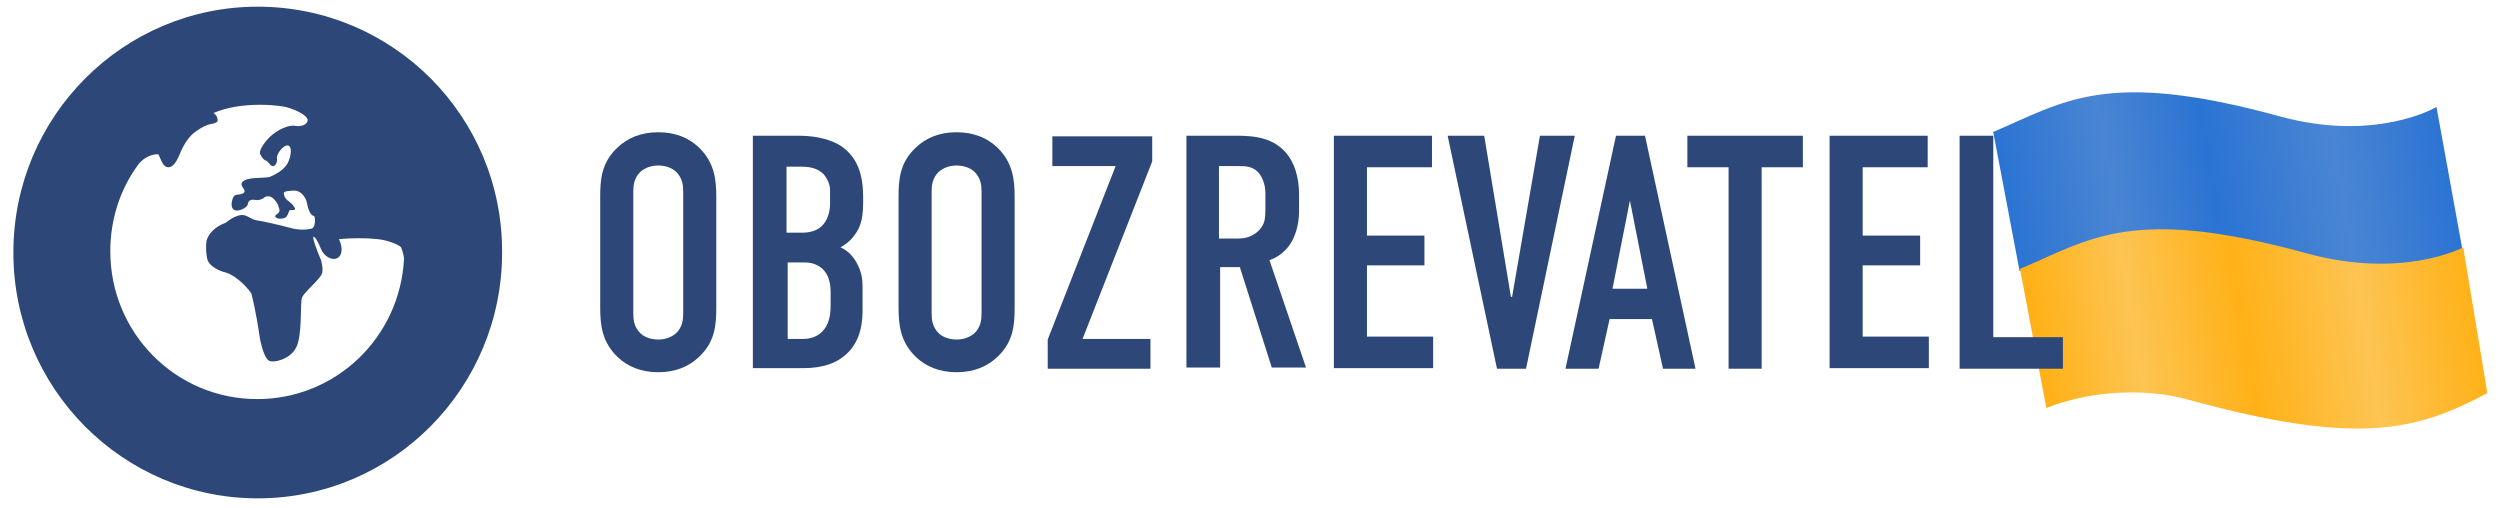 <svg width="374" height="76" viewBox="0 0 374 76" fill="none" xmlns="http://www.w3.org/2000/svg">
<path fill-rule="evenodd" clip-rule="evenodd" d="M302.131 40.549L298.185 19.74C308.821 15.232 314.983 10.261 341.019 17.398C355.5 21.368 364.5 16.004 364.5 16.004L368.5 38.004C357.836 43.655 348.84 46.291 323.224 39.269C316.761 37.497 308.53 37.988 302.131 40.549Z" fill="url(#paint0_linear_8915_31124)"/>
<path fill-rule="evenodd" clip-rule="evenodd" d="M306.136 61.038L302.191 40.229C312.827 35.721 318.989 30.749 345.025 37.887C359.506 41.856 368.5 37.004 368.5 37.004L372.108 58.811C361.444 64.463 352.846 66.78 327.23 59.758C320.767 57.986 312.536 58.477 306.136 61.038Z" fill="url(#paint1_linear_8915_31124)"/>
<path d="M38.557 1C18.412 1 2 17.423 2 37.777C2 58.131 18.412 74.554 38.557 74.554C58.79 74.554 75.115 58.044 75.115 37.777C75.202 17.423 58.79 1 38.557 1ZM60.44 38.738C59.832 50.444 50.28 59.703 38.471 59.703C26.314 59.703 16.501 49.832 16.501 37.602C16.501 32.798 17.978 28.343 20.583 24.761C21.712 23.189 23.274 23.014 23.709 23.101C23.709 23.101 23.882 23.451 24.143 24.062C24.403 24.674 24.751 25.023 25.185 25.023C25.793 25.023 26.314 24.412 26.835 23.189C27.443 21.616 28.224 20.568 28.919 19.956C29.7 19.345 30.395 18.908 31.177 18.646C31.437 18.559 31.698 18.559 31.958 18.471C32.305 18.384 32.566 18.209 32.566 18.035C32.566 17.598 32.392 17.248 31.958 16.899C33.782 16.113 36.126 15.676 38.905 15.676C41.423 15.676 42.812 16.025 42.812 16.025C44.723 16.549 46.112 17.423 46.025 18.035C45.938 18.646 45.07 18.995 44.115 18.821C43.16 18.646 41.51 19.432 40.468 20.393C39.426 21.354 38.731 22.577 38.905 23.014C39.078 23.451 39.513 23.975 39.686 23.975C39.947 24.062 40.207 24.324 40.381 24.586C40.555 24.848 40.902 24.936 41.076 24.761C41.336 24.586 41.51 24.149 41.423 23.625C41.423 23.189 41.857 22.402 42.465 21.965C43.073 21.529 43.507 21.791 43.507 22.577C43.507 23.363 43.16 24.412 42.725 24.848C42.378 25.372 41.336 26.071 40.468 26.421C39.599 26.77 36.908 26.333 36.213 27.294C35.779 27.906 37.168 28.517 36.3 28.954C35.779 29.216 35.171 28.954 34.91 29.478C34.65 30.002 34.476 30.963 34.91 31.313C35.431 31.837 36.994 31.138 37.081 30.526C37.168 29.828 37.776 29.828 38.21 29.915C38.644 30.002 39.252 29.828 39.513 29.566C39.773 29.303 40.381 29.303 40.728 29.566C41.076 29.828 41.597 30.439 41.684 30.963C41.857 31.4 41.944 31.749 41.336 32.099C41.076 32.274 41.163 32.536 41.423 32.623C41.684 32.798 42.465 32.71 42.725 32.536C42.986 32.361 43.16 31.837 43.246 31.575C43.333 31.313 43.767 31.487 44.028 31.4C44.288 31.225 44.115 31.138 43.767 30.614C43.333 30.09 42.552 29.915 42.465 28.954C42.378 28.605 43.246 28.517 44.115 28.517C44.896 28.517 45.765 29.391 45.938 30.439C46.112 31.487 46.546 32.274 46.894 32.274C47.241 32.274 47.241 34.021 46.633 34.195C46.025 34.37 44.636 34.458 43.507 34.108C41.51 33.584 39.165 33.06 38.471 32.972C37.689 32.885 37.081 32.274 36.473 32.186C35.258 32.011 33.782 33.322 33.782 33.322C32.218 33.846 31.177 34.982 30.916 35.943C30.742 36.903 30.829 38.301 31.09 39C31.35 39.699 32.566 40.485 33.695 40.747C34.824 41.009 36.56 42.407 37.602 43.892C38.384 47.037 38.731 49.657 38.731 49.657C38.992 51.667 39.599 53.589 40.207 53.938C40.815 54.375 43.42 53.763 44.288 52.016C45.244 50.269 44.896 45.552 45.157 44.591C45.417 43.717 48.022 41.708 48.196 40.834C48.37 40.048 48.022 38.913 48.022 38.913C47.241 37.078 46.72 35.506 46.894 35.418C47.067 35.331 47.588 36.117 48.022 37.253C48.457 38.301 49.585 39 50.367 38.651C51.235 38.301 51.322 37.078 50.714 35.768C52.712 35.593 54.709 35.593 56.445 35.768C58.182 35.943 59.658 36.641 60.006 36.991C60.44 38.126 60.44 38.738 60.44 38.738Z" fill="#2D4878"/>
<path d="M89.79 29.478C89.79 26.858 89.964 24.324 92.395 22.053C93.871 20.655 95.868 19.782 98.474 19.782C101.079 19.782 103.076 20.655 104.552 22.053C106.896 24.324 107.157 26.858 107.157 29.478V45.989C107.157 48.609 106.983 51.143 104.552 53.414C103.076 54.812 101.079 55.685 98.474 55.685C95.868 55.685 93.871 54.812 92.395 53.414C90.05 51.143 89.79 48.609 89.79 45.989V29.478ZM102.207 28.779C102.207 27.731 102.121 26.683 101.165 25.722C100.644 25.198 99.689 24.761 98.474 24.761C97.258 24.761 96.389 25.198 95.782 25.722C94.826 26.683 94.74 27.731 94.74 28.779V46.775C94.74 47.823 94.826 48.871 95.782 49.832C96.303 50.356 97.258 50.793 98.474 50.793C99.689 50.793 100.558 50.356 101.165 49.832C102.121 48.871 102.207 47.823 102.207 46.775V28.779Z" fill="#2D4878"/>
<path d="M119.487 20.306C120.964 20.306 123.829 20.48 126 21.965C129.126 24.237 129.126 27.906 129.126 30.002C129.126 32.273 128.952 33.846 127.65 35.418C127.042 36.205 126.26 36.729 125.739 36.991C127.042 37.602 127.65 38.476 128.084 39.175C129.039 40.922 129.039 41.883 129.039 43.542V46.163C129.039 47.648 129.039 51.23 126.087 53.414C124.958 54.287 123.134 55.074 120.182 55.074H112.627V20.306H119.487ZM117.751 34.807H120.095C121.745 34.807 122.787 34.108 123.221 33.496C123.829 32.798 124.176 31.575 124.176 30.526V28.43C124.176 27.556 123.742 26.683 123.221 26.071C122.613 25.46 121.658 24.936 120.008 24.936H117.664V34.807H117.751ZM117.751 50.706H120.008C120.79 50.706 122.353 50.618 123.395 49.133C124.263 47.998 124.263 46.163 124.263 45.639V43.979C124.263 42.319 124.003 41.096 122.961 40.136C122.179 39.524 121.398 39.262 120.356 39.262H117.838V50.706H117.751Z" fill="#2D4878"/>
<path d="M134.423 29.478C134.423 26.858 134.597 24.324 137.028 22.053C138.504 20.655 140.501 19.782 143.106 19.782C145.711 19.782 147.709 20.655 149.185 22.053C151.529 24.324 151.79 26.858 151.79 29.478V45.989C151.79 48.609 151.616 51.143 149.185 53.414C147.709 54.812 145.711 55.685 143.106 55.685C140.501 55.685 138.504 54.812 137.028 53.414C134.683 51.143 134.423 48.609 134.423 45.989V29.478ZM146.84 28.779C146.84 27.731 146.753 26.683 145.798 25.722C145.277 25.198 144.322 24.761 143.106 24.761C141.891 24.761 141.022 25.198 140.414 25.722C139.459 26.683 139.372 27.731 139.372 28.779V46.775C139.372 47.823 139.459 48.871 140.414 49.832C140.935 50.356 141.891 50.793 143.106 50.793C144.322 50.793 145.19 50.356 145.798 49.832C146.753 48.871 146.84 47.823 146.84 46.775V28.779Z" fill="#2D4878"/>
<path d="M172.37 20.306V24.149L161.949 50.706H172.109V55.161H156.739V50.793L166.899 24.848H157.434V20.393H172.37V20.306Z" fill="#2D4878"/>
<path d="M184.006 20.306C186.524 20.306 190.171 20.131 192.516 23.014C193.644 24.412 194.339 26.508 194.339 29.041V31.662C194.339 33.933 193.558 36.03 192.516 37.166C191.734 38.039 190.779 38.651 189.911 38.913L195.381 54.986H190.258L185.482 39.961H182.53V54.986H177.493V20.306H184.006ZM182.443 35.681H185.221C186.35 35.681 187.305 35.418 188.261 34.545C189.216 33.584 189.303 32.71 189.303 31.4V28.867C189.303 27.556 188.782 26.333 188.174 25.722C187.219 24.761 186.003 24.848 184.961 24.848H182.356V35.681H182.443Z" fill="#2D4878"/>
<path d="M199.549 20.306H214.224V25.023H204.498V35.244H213.095V39.699H204.498V50.356H214.398V55.074H199.549V20.306V20.306Z" fill="#2D4878"/>
<path d="M228.292 55.161H223.95L216.569 20.306H222.039L226.034 44.416H226.208L230.376 20.306H235.586L228.292 55.161Z" fill="#2D4878"/>
<path d="M248.785 55.161L247.135 47.736H240.796L239.146 55.161H234.196L241.751 20.306H246.093L253.647 55.161H248.785ZM243.835 30.002L241.23 43.193H246.44L243.835 30.002Z" fill="#2D4878"/>
<path d="M269.711 20.306V25.023H263.546V55.161H258.596V25.023H252.431V20.306H269.711V20.306Z" fill="#2D4878"/>
<path d="M273.706 20.306H288.381V25.023H278.656V35.244H287.252V39.699H278.656V50.356H288.555V55.074H273.706V20.306V20.306Z" fill="#2D4878"/>
<path d="M298.193 20.306V50.444H308.613V55.161H293.157V20.306H298.193Z" fill="#2D4878"/>
<defs>
<linearGradient id="paint0_linear_8915_31124" x1="301" y1="35.504" x2="366.5" y2="24.504" gradientUnits="userSpaceOnUse">
<stop stop-color="#2B74D3"/>
<stop offset="0.24" stop-color="#4A85D3"/>
<stop offset="0.464" stop-color="#2B74D3"/>
<stop offset="0.75" stop-color="#4A85D3"/>
<stop offset="1" stop-color="#2B74D3"/>
</linearGradient>
<linearGradient id="paint1_linear_8915_31124" x1="305.5" y1="54.004" x2="370" y2="43.504" gradientUnits="userSpaceOnUse">
<stop stop-color="#FFB117"/>
<stop offset="0.218" stop-color="#FDC453"/>
<stop offset="0.468" stop-color="#FFB117"/>
<stop offset="0.742" stop-color="#FDC453"/>
<stop offset="1" stop-color="#FFB117"/>
</linearGradient>
</defs>
</svg>
